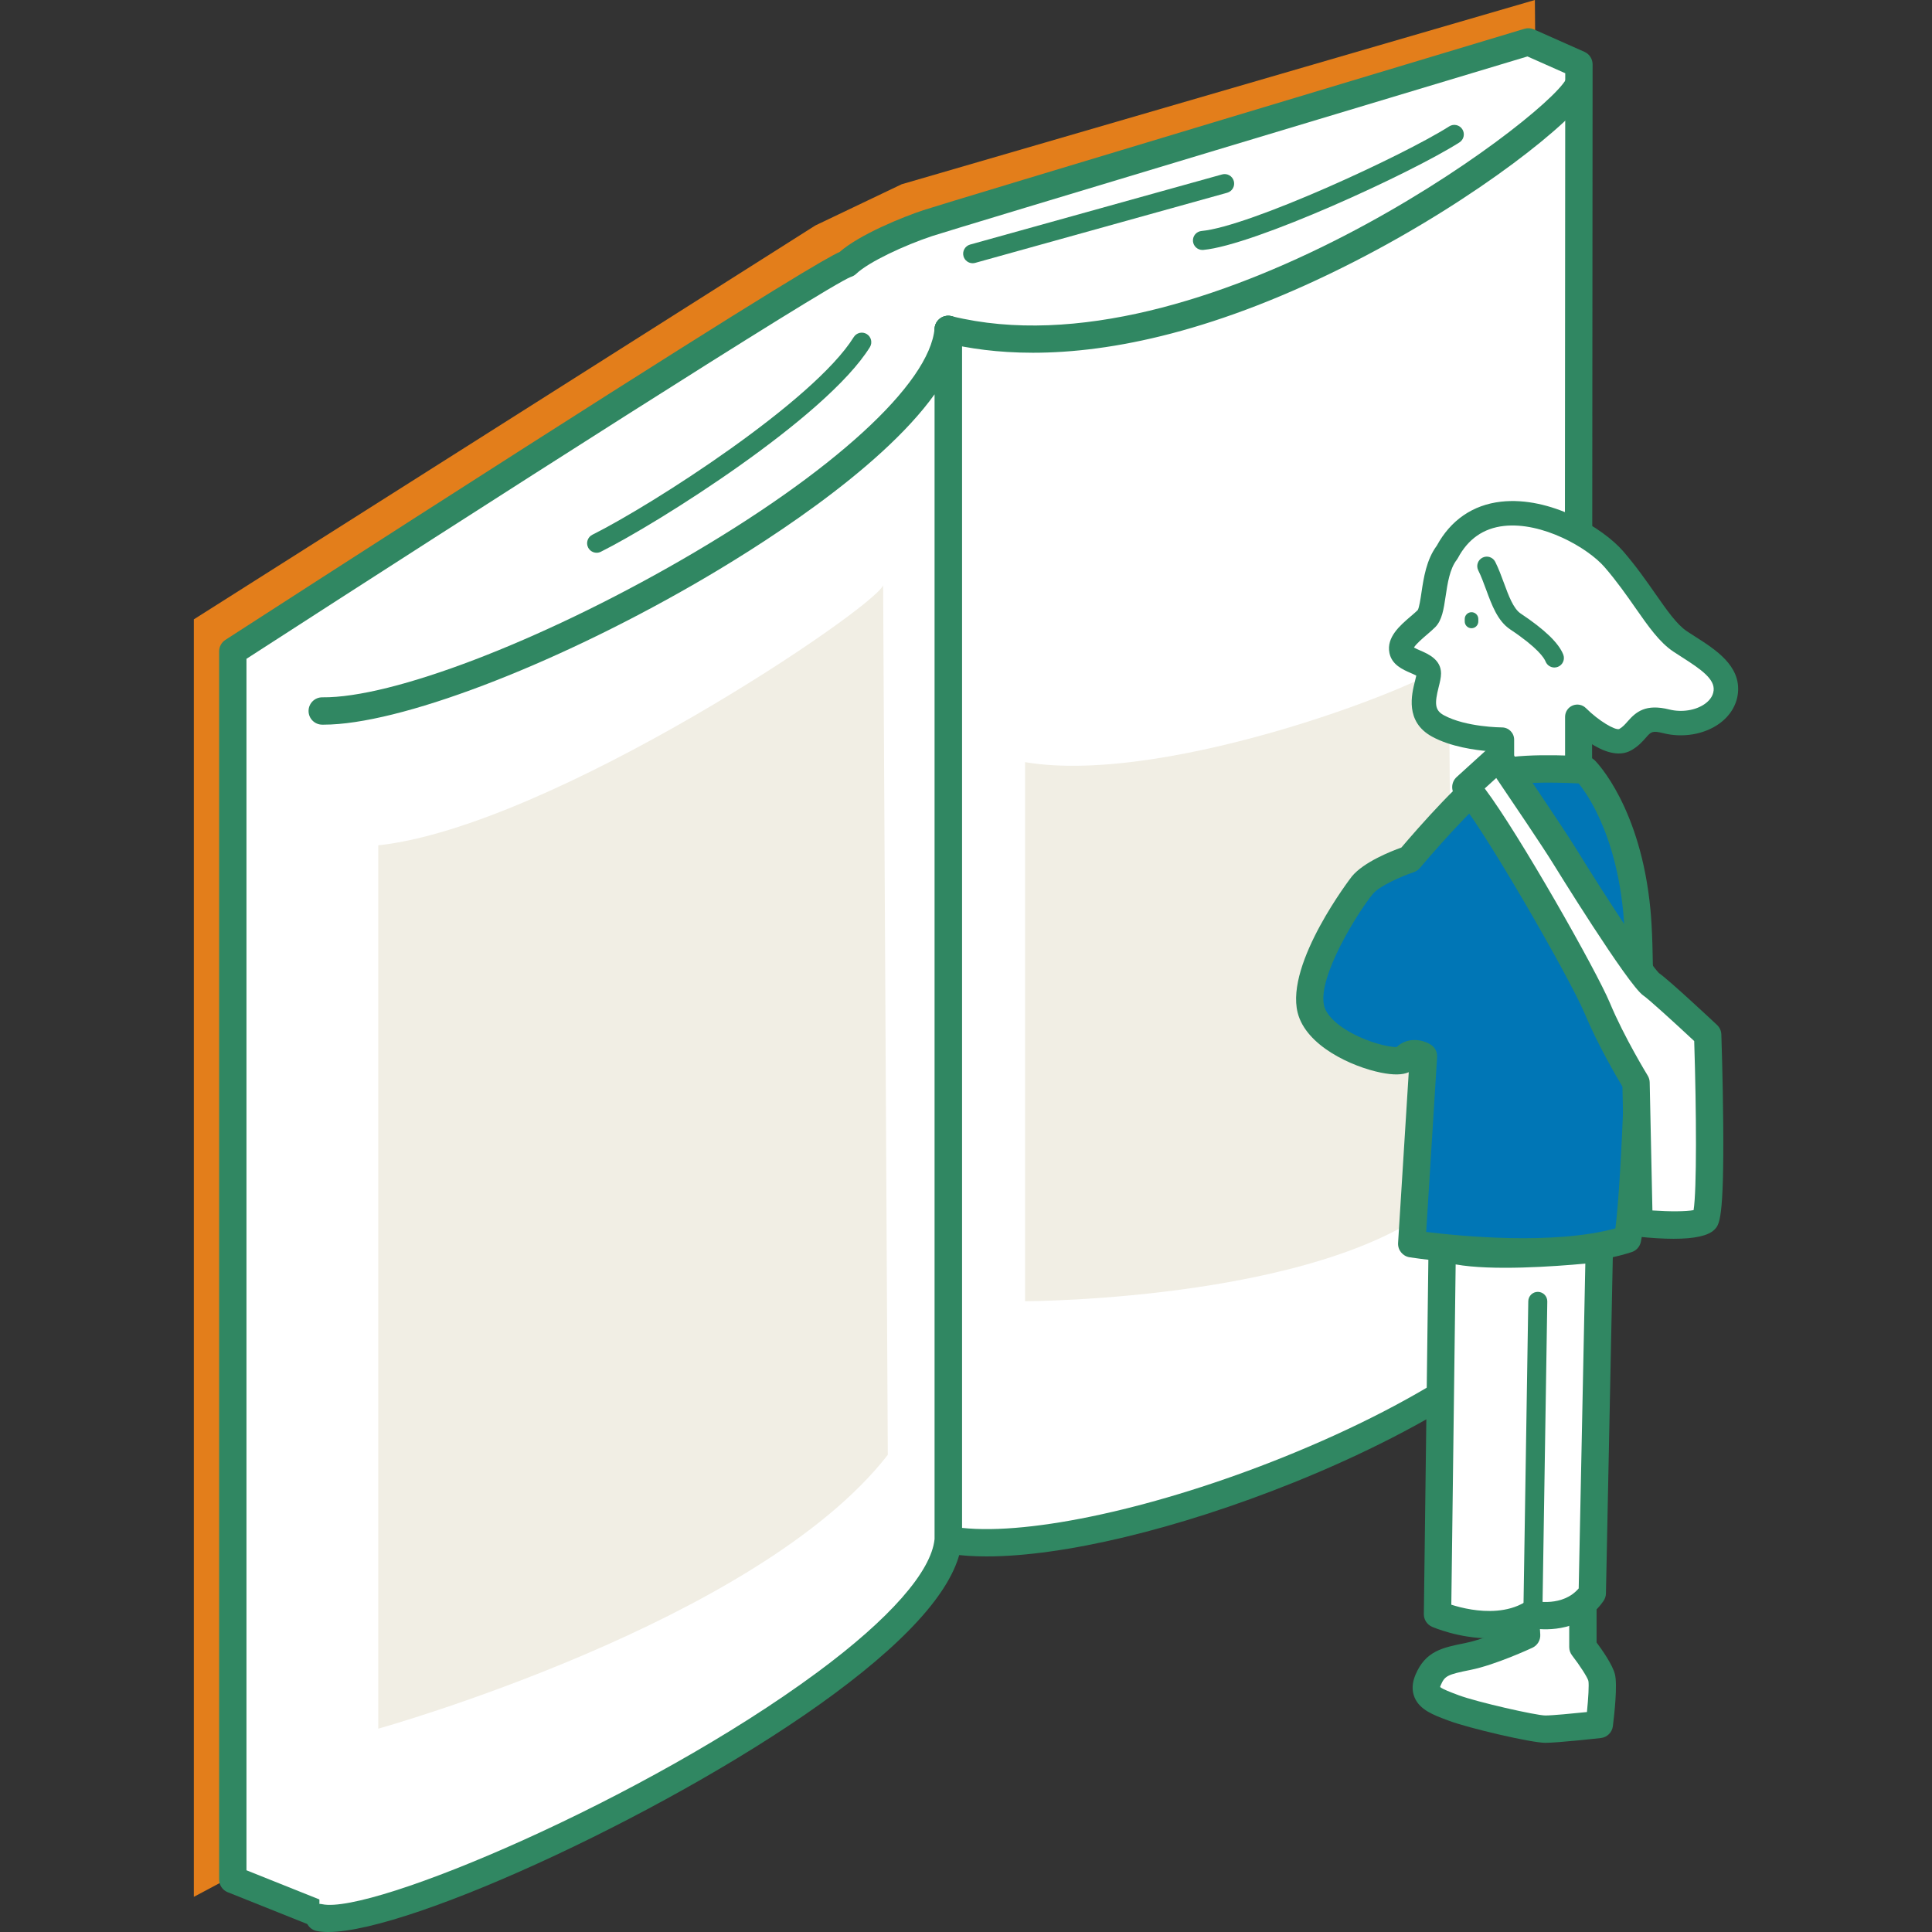 <?xml version="1.0" encoding="UTF-8"?>
<svg id="_レイヤー_2" data-name=" レイヤー 2" xmlns="http://www.w3.org/2000/svg" version="1.1" viewBox="0 0 300 300">
  <rect x="0" y="0" width="300" height="300" fill="#333333" stroke="none"/>
  <defs>
    <style>
      .cls-1 {
        fill: #308762;
      }

      .cls-1, .cls-2, .cls-3, .cls-4, .cls-5 {
        stroke-width: 0px;
      }

      .cls-2 {
        fill: #e37e1b;
      }

      .cls-3 {
        fill: #f1eee4;
      }

      .cls-4 {
        fill: #fff;
      }

      .cls-5 {
        fill: #0076b6;
      }
    </style>
  </defs>
  <polygon class="cls-2" points="238.335 0 240.011 202.154 148.723 231.366 30.1 294.54 30.1 96.172 126.608 35.009 140.011 28.612 238.335 0"/>
  <path class="cls-4" d="M131.503,40.969c2.377-2.259,8.425-4.945,12.542-6.318,3.158-1.053,93.281-28.147,93.281-28.147l7.848,3.488-.135,187.287c-11.665,22.644-75.517,45.933-97.799,41.804l-97.206,58.324-13.887-5.555V101.144s91.651-59.249,95.354-60.175Z"/>
  <path class="cls-1" d="M49.246,299.378l-13.886-5.555c-.806-.322-1.334-1.103-1.334-1.971V101.144c0-.72.365-1.392.97-1.783.229-.148,23.185-14.986,46.299-29.747,39.876-25.466,47.238-29.667,49.079-30.487,3.168-2.756,9.821-5.431,13.001-6.49,3.151-1.051,89.66-27.059,93.341-28.166.486-.146,1.009-.113,1.473.093l7.848,3.488c.767.341,1.261,1.102,1.261,1.941l-.135,187.287c-0.0.338-.081.671-.236.971-2.931,5.689-8.913,11.564-17.781,17.46-7.755,5.157-17.517,10.164-28.232,14.478-18.09,7.284-35.848,11.492-47.712,11.491-2.028,0-3.885-.123-5.54-.374l-96.535,57.921c-.334.201-.712.303-1.092.303-.267,0-.534-.05-.788-.152ZM145.118,51.152c0-1.173.95-2.123,2.123-2.123,1.173,0,2.123.95,2.123,2.123v186.096c10.736,1.17,30.397-3.117,49.965-10.996,22.096-8.898,38.321-19.89,43.589-29.502l.133-185.378-5.867-2.607c-8.718,2.621-89.527,26.921-92.467,27.901-4.243,1.414-9.799,3.986-11.751,5.842-.245.233-.542.404-.865.499-3.901,1.53-57.825,36.025-93.829,59.294v188.115s11.574,4.63,11.574,4.63l95.272-57.163V51.152ZM132.017,43.028c.017-.004.035-.009.056-.015-.019.005-.037.01-.056.015Z"/>
  <path class="cls-4" d="M50.035,110.401c23.483.252,95.354-37.957,97.206-59.249v187.931c-1.852,21.293-84.689,61.452-97.65,58.674l.444-187.356Z"/>
  <path class="cls-1" d="M50.97,300c13.058,0,54.87-19.47,78.488-36.926,12.642-9.344,19.337-17.354,19.898-23.807.005-.061.008-.123.008-.184V51.152c0-1.137-.895-2.072-2.031-2.121-1.137-.046-2.108.805-2.207,1.937-.752,8.648-15.863,22.461-39.436,36.049-21.92,12.635-44.803,21.384-55.632,21.262h-.023c-1.162,0-2.11.935-2.122,2.1-.013,1.173.928,2.133,2.1,2.146.078.001.158.001.237.001,11.605.001,35.201-8.942,57.561-21.83,9.433-5.437,28.725-17.474,37.308-29.466v177.756c-.503,5.039-6.955,12.375-18.184,20.675-26.762,19.78-69.264,37.66-76.898,36.023-1.147-.247-2.275.484-2.521,1.631-.246,1.147.485,2.275,1.631,2.521.522.112,1.134.166,1.824.166Z"/>
  <path class="cls-1" d="M92.643,85.832c.222,0,.447-.05.659-.156,8.791-4.395,34.948-20.819,41.769-31.765.431-.692.22-1.602-.472-2.034-.691-.431-1.602-.219-2.033.472-6.208,9.962-31.261,26.025-40.584,30.686-.729.364-1.025,1.251-.66,1.98.258.517.78.816,1.321.816Z"/>
  <path class="cls-1" d="M160.38,54.774c12.13,0,28.647-3.266,49.972-14.18,19.106-9.778,34.166-21.882,36.551-26.256.562-1.029.182-2.319-.847-2.88-1.03-.562-2.319-.182-2.88.847-3.481,6.381-56.765,46.292-95.428,36.786-1.138-.28-2.288.416-2.569,1.555-.28,1.139.416,2.288,1.555,2.568,3.701.91,8.238,1.56,13.646,1.56Z"/>
  <path class="cls-1" d="M186.713,38.813c.045,0,.09-.002.135-.006,7.867-.715,32.235-11.897,39.771-16.693.688-.438.891-1.35.453-2.038-.438-.688-1.35-.891-2.038-.453-7.154,4.553-31.1,15.575-38.453,16.243-.812.074-1.41.792-1.336,1.604.07.766.714,1.342,1.468,1.342Z"/>
  <path class="cls-1" d="M151.033,40.872c.131,0,.264-.018.397-.054l39.129-10.889c.785-.219,1.245-1.032,1.026-1.818-.219-.785-1.032-1.245-1.818-1.026l-39.129,10.889c-.785.219-1.245,1.033-1.026,1.818.182.653.775,1.081,1.421,1.081Z"/>
  <path class="cls-3" d="M137.132,90.884c-1.452,3.629-51.537,37.474-78.394,40.378v137.164s58.796-16.39,79.12-42.521l-.726-135.021Z"/>
  <path class="cls-3" d="M224.977,102.731c-1.219,2.708-43.262,19.44-65.807,15.615v83.705s49.355-.048,66.416-17.245l-.609-82.075Z"/>
  <path class="cls-4" d="M224.705,85.764c-2.483,3.192-1.774,8.868-3.192,10.287-1.419,1.419-4.257,3.192-3.902,4.966.355,1.774,4.257,1.774,4.257,3.547,0,1.774-2.483,6.03,1.419,8.158,3.902,2.128,9.932,2.128,9.932,2.128v5.321s11.706,0,11.706,0v-8.868s4.966,4.966,7.449,3.547c2.483-1.419,2.128-3.902,6.385-2.838,4.257,1.064,8.868-1.064,9.222-4.611.355-3.547-3.902-5.675-7.094-7.804-3.192-2.128-5.675-7.449-10.287-12.77-4.611-5.321-19.864-12.415-25.894-1.064Z"/>
  <path class="cls-1" d="M231.32,120.171v-3.51c-2.252-.175-6.057-.699-8.943-2.273-4.252-2.32-3.176-6.588-2.658-8.638.067-.264.149-.59.201-.843-.244-.133-.606-.29-.873-.406-1.236-.537-2.929-1.272-3.297-3.112-.488-2.44,1.629-4.251,3.33-5.706.4-.342.778-.665,1.062-.946.23-.371.439-1.77.578-2.701.342-2.29.765-5.128,2.384-7.303,2.162-3.977,5.607-6.339,9.97-6.833,7.639-.862,15.83,4.073,18.959,7.684,2.001,2.309,3.602,4.601,5.015,6.623,1.79,2.562,3.336,4.775,4.89,5.811.42.28.858.559,1.302.843,3.141,2.004,7.051,4.498,6.628,8.729-.19,1.898-1.246,3.612-2.973,4.827-2.32,1.632-5.615,2.182-8.598,1.436-1.737-.434-1.924-.222-2.708.672-.528.601-1.185,1.35-2.275,1.973-2.013,1.15-4.491.144-6.493-1.18v4.852c0,1.048-.85,1.898-1.898,1.898h-11.706c-1.048,0-1.898-.85-1.898-1.898ZM243.026,111.303c0-.767.462-1.458,1.171-1.752.708-.294,1.525-.133,2.068.409,2.016,2.009,4.531,3.461,5.166,3.243.539-.308.895-.713,1.306-1.182,1.316-1.499,2.802-2.769,6.481-1.85,1.916.479,4.072.142,5.494-.858.574-.404,1.279-1.096,1.38-2.1.177-1.771-1.916-3.253-4.893-5.151-.466-.297-.926-.591-1.366-.884-2.15-1.433-3.886-3.918-5.896-6.795-1.359-1.946-2.9-4.151-4.772-6.311-2.637-3.042-9.729-7.073-15.664-6.399-3.159.358-5.554,2.034-7.12,4.982-.051.097-.111.188-.178.275-1.093,1.405-1.431,3.67-1.729,5.668-.299,2.003-.557,3.733-1.62,4.796-.392.392-.837.772-1.307,1.175-.564.483-1.666,1.425-1.988,1.977.267.158.707.349.999.475,1.199.521,3.206,1.393,3.206,3.544,0,.663-.178,1.368-.366,2.114-.645,2.558-.622,3.605.796,4.378,3.42,1.866,8.969,1.897,9.023,1.897,1.048,0,1.898.85,1.898,1.898v3.423s7.91,0,7.91,0v-6.97Z"/>
  <path class="cls-1" d="M241.367,103.651c.182,0,.368-.034.548-.106.757-.303,1.125-1.162.822-1.919-.717-1.792-2.878-3.871-6.608-6.358-1.131-.754-1.871-2.765-2.587-4.71-.407-1.106-.828-2.25-1.358-3.309-.364-.729-1.25-1.026-1.98-.66-.729.365-1.025,1.251-.66,1.98.456.913.848,1.979,1.228,3.009.879,2.389,1.788,4.859,3.72,6.147,4.314,2.876,5.287,4.453,5.505,4.998.231.577.785.928,1.371.928Z"/>
  <path class="cls-1" d="M228.497,97.551c.582,0,1.054-.472,1.054-1.054v-.379c0-.582-.472-1.054-1.054-1.054-.582,0-1.054.472-1.054,1.054v.379c0,.582.472,1.054,1.054,1.054Z"/>
  <path class="cls-4" d="M245.792,249.204v6.554s2.549,3.277,2.913,4.733c.364,1.456-.364,7.282-.364,7.282,0,0-6.554.728-8.374.728-1.82,0-11.287-2.185-14.2-3.277-2.913-1.092-5.097-1.821-4.005-4.369,1.092-2.549,2.549-2.913,6.19-3.641,3.641-.728,9.102-3.277,9.102-3.277l-.364-5.826,9.102,1.092Z"/>
  <path class="cls-1" d="M225.021,267.211l-.252-.094c-2.206-.825-4.289-1.605-5.106-3.516-.46-1.076-.411-2.282.147-3.583,1.566-3.655,4.149-4.172,7.724-4.887,2.315-.463,5.53-1.767,7.308-2.535l-.272-4.353c-.039-.629.203-1.243.661-1.676.458-.433,1.085-.636,1.711-.565l9.103,1.092c1.067.128,1.87,1.033,1.87,2.108v5.838c.902,1.21,2.484,3.474,2.849,4.934.416,1.661-.083,6.19-.317,8.06-.122.974-.896,1.738-1.872,1.847-.683.076-6.725.742-8.609.742-2.235,0-11.97-2.297-14.945-3.413ZM246.645,261.006c-.145-.554-1.326-2.398-2.529-3.946-.29-.373-.447-.832-.447-1.303v-4.67s-4.702-.564-4.702-.564l.205,3.282c.055.871-.43,1.687-1.221,2.056-.232.108-5.737,2.665-9.584,3.435-3.634.727-4.026.928-4.655,2.396-.051.119-.079.206-.095.267.411.349,1.738.845,2.639,1.182l.255.096c2.793,1.047,12.02,3.142,13.454,3.142,1.071,0,4.232-.304,6.455-.535.215-2.13.341-4.265.224-4.837ZM245.788,255.757h.004-.004Z"/>
  <path class="cls-4" d="M223.946,193.497l-.728,57.163s8.374,3.641,14.564,0c0,0,6.19,1.456,9.467-3.277l1.092-53.522s-20.025,2.185-24.394-.364Z"/>
  <path class="cls-1" d="M222.371,252.607c-.784-.341-1.287-1.119-1.276-1.974l.728-57.163c.009-.755.42-1.448,1.077-1.82.657-.372,1.463-.367,2.115.014,2.595,1.514,15.067.962,23.094.087.61-.069,1.214.132,1.664.544.45.412.702.999.689,1.609l-1.092,53.522c-.008.417-.14.822-.377,1.165-3.288,4.751-8.736,4.564-10.841,4.283-2.247,1.137-4.656,1.525-6.901,1.525-4.675,0-8.631-1.684-8.881-1.793ZM238.257,248.591c.188.043,4.412.947,6.883-1.944l1.029-50.434c-4.87.451-14.517,1.135-20.136.124l-.673,52.841c.792.252,1.894.551,3.152.751,2.273.361,5.539.462,8.194-1.099.327-.193.703-.291,1.081-.291.158,0,.316.017.471.052Z"/>
  <path class="cls-5" d="M246.156,119.586s-10.923-.728-14.2.728c-3.277,1.456-13.107,13.107-13.107,13.107,0,0-5.461,1.82-7.282,4.005-1.82,2.185-9.466,13.472-8.01,19.297,1.456,5.826,13.472,9.102,14.564,7.646,1.092-1.456,2.913-.364,2.913-.364l-1.821,29.128s21.118,3.277,33.497-.728c1.092-4.733,2.566-39.324,1.456-50.973-1.456-15.292-8.01-21.846-8.01-21.846Z"/>
  <path class="cls-1" d="M218.887,195.231c-1.084-.168-1.862-1.135-1.793-2.231l1.657-26.512c-.982.441-2.392.46-4.314.072-4.492-.907-11.644-4.138-12.94-9.322-1.932-7.729,8.333-21.044,8.439-21.171,1.832-2.199,5.972-3.852,7.668-4.461,2.335-2.745,10.16-11.752,13.49-13.232,3.575-1.59,13.292-1.034,15.203-.906.513.034.996.254,1.36.617.29.29,7.111,7.276,8.622,23.146,1.122,11.784-.309,46.484-1.501,51.652-.168.727-.705,1.313-1.415,1.542-4.962,1.605-11.164,2.101-16.939,2.101-9.023,0-16.998-1.212-17.536-1.295ZM252.141,169.439c.424-12.376.391-22.77-.089-27.806-.709-7.44-2.687-12.635-4.221-15.682-1.088-2.161-2.113-3.577-2.693-4.3-4.327-.233-10.516-.199-12.32.603-1.952.867-8.395,7.853-12.347,12.536-.251.298-.581.521-.95.645-2.033.68-5.339,2.169-6.323,3.35-2.214,2.656-8.701,12.946-7.582,17.423.403,1.611,2.398,3.384,5.337,4.743,2.731,1.263,5.058,1.645,5.909,1.643,1.495-1.448,3.704-1.345,5.263-.41.68.408,1.076,1.161,1.027,1.953l-1.697,27.156c5.179.643,19.701,2.084,29.382-.547.455-3.446.986-11.984,1.305-21.308ZM216.422,163.096c0-.001.001-.002.002-.002-.001.001-.001.002-.002.002Z"/>
  <path class="cls-1" d="M238.051,250.374c.805,0,1.463-.646,1.475-1.453l.737-46.823c.013-.815-.638-1.486-1.453-1.499h-.024c-.804,0-1.463.646-1.475,1.453l-.737,46.823c-.013.815.638,1.486,1.453,1.499h.024Z"/>
  <path class="cls-4" d="M227.618,122.226c3.709,3.709,18.079,28.742,20.397,34.305,2.318,5.563,6.026,11.589,6.026,11.589l.464,21.788s8.808.927,10.199-.464c1.391-1.391.464-28.742.464-28.742,0,0-7.417-6.954-8.808-7.881-1.391-.927-9.735-13.907-13.444-19.934-2.076-3.373-10.199-15.298-10.199-15.298l-5.099,4.636Z"/>
  <path class="cls-1" d="M254.283,192.02c-1.063-.112-1.877-.997-1.9-2.066l-.451-21.22c-.948-1.582-3.883-6.602-5.876-11.386-2.308-5.538-16.494-30.175-19.939-33.62-.411-.411-.635-.971-.621-1.552.014-.581.265-1.13.694-1.52l5.099-4.636c.455-.414,1.065-.611,1.677-.537.61.072,1.16.405,1.506.913.333.489,8.175,12.004,10.252,15.381,4.791,7.785,11.566,18.075,12.892,19.334,1.598,1.121,7.765,6.883,9.004,8.044.41.384.651.915.67,1.477.002.069.234,6.945.291,13.903.123,14.913-.604,15.641-1.375,16.411-.94.939-3.059,1.411-6.324,1.411-1.594,0-3.462-.112-5.598-.337ZM262.86,188.443h0ZM263.075,161.653c-3.003-2.802-7.093-6.531-7.893-7.064-2.354-1.57-13.957-20.398-14.074-20.588-1.512-2.457-6.369-9.65-8.772-13.194l-1.789,1.626c5.302,7.027,17.349,28.292,19.428,33.282,2.224,5.338,5.839,11.235,5.875,11.294.198.321.306.69.314,1.067l.423,19.884c2.704.189,5.265.17,6.394-.054.498-3.095.451-15.174.094-26.252ZM257.573,151.081c-.013-.009-.025-.017-.036-.025.012.008.024.016.036.025Z"/>
</svg>